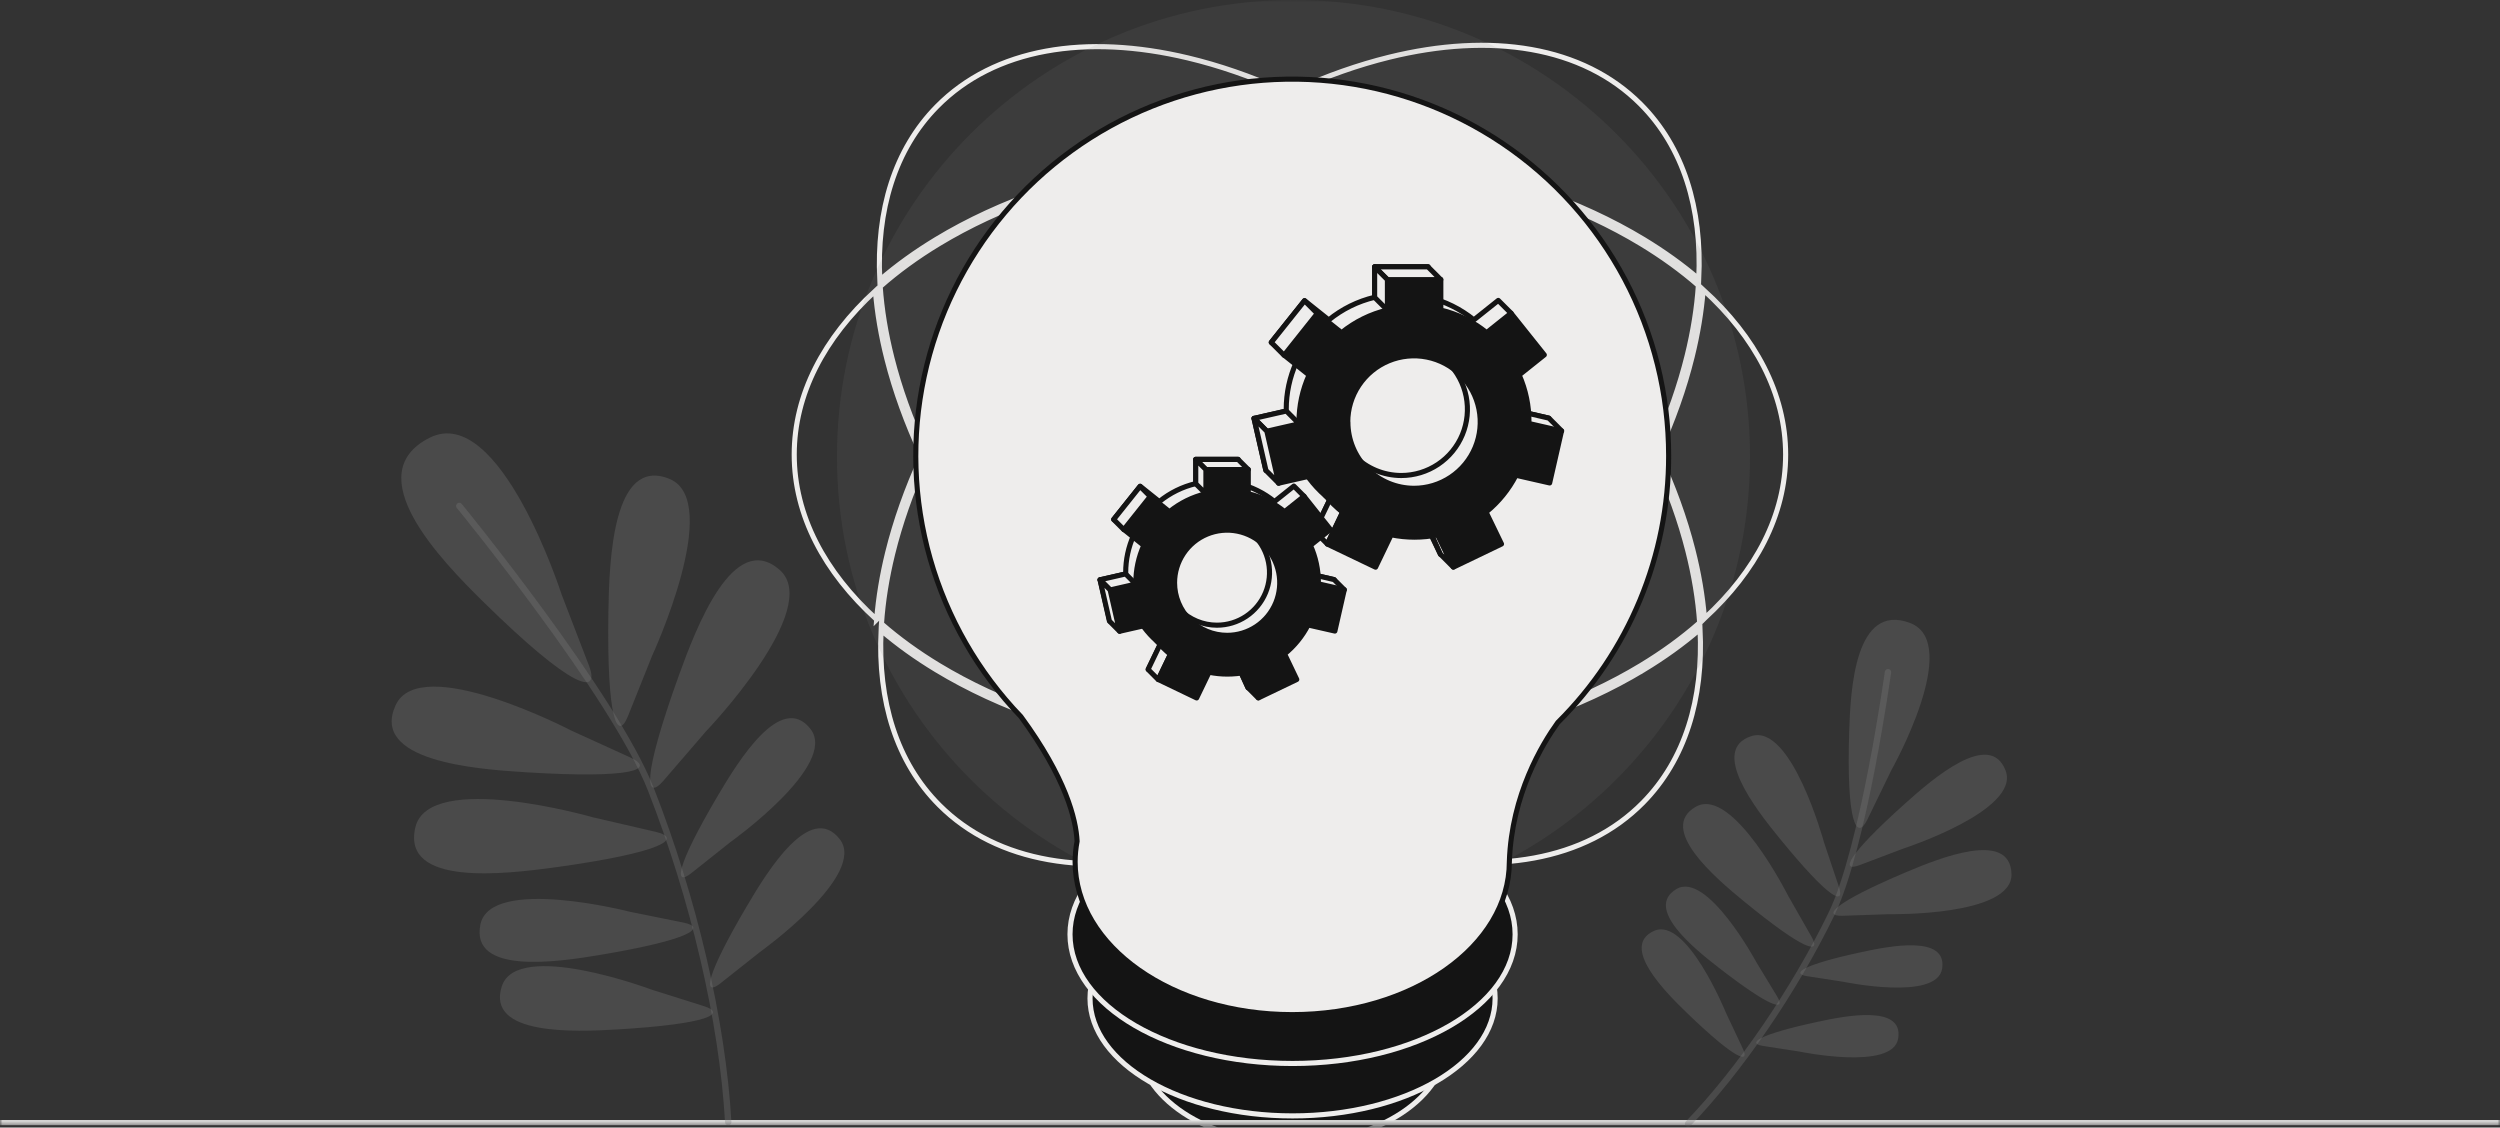 <svg fill="none" height="221" viewBox="0 0 490 221" width="490" xmlns="http://www.w3.org/2000/svg" xmlns:xlink="http://www.w3.org/1999/xlink"><rect x="0" y="0" width="490" height="221" fill="#333333" stroke="none"/><mask id="a" height="221" maskUnits="userSpaceOnUse" width="490" x="0" y="0"><path d="m0 0h490v220.538h-490z" fill="#d9d9d9"/></mask><g mask="url(#a)"><path d="m293.934 47.413c13.144 12.965 23.245 27.292 29.921 41.444-6.578 14.199-16.579 28.595-29.633 41.651-5.739 5.74-11.737 10.89-17.864 15.419-7.534 1.131-15.416 1.731-23.533 1.731-8.039 0-15.848-.589-23.316-1.699-6.096-4.454-12.07-9.519-17.793-15.165-13.144-12.965-23.244-27.291-29.921-41.444 6.578-14.199 16.579-28.595 29.633-41.651 5.739-5.74 11.738-10.89 17.864-15.419 7.534-1.131 15.417-1.732 23.533-1.732 8.039 0 15.848.589 23.316 1.699 6.096 4.455 12.07 9.519 17.793 15.165zm.995 83.802c12.894-12.895 22.841-27.106 29.477-41.174 2.781 6.064 4.93 12.088 6.418 17.952 1.223 4.821 1.998 9.528 2.311 14.056-3.401 3.004-7.258 5.811-11.514 8.385-11.777 7.122-26.579 12.431-43.151 15.16 5.641-4.278 11.161-9.08 16.459-14.379zm39.145-10.011c-.349-4.357-1.115-8.862-2.281-13.457-1.566-6.173-3.856-12.517-6.835-18.893 2.934-6.397 5.181-12.757 6.704-18.941 1.105-4.485 1.831-8.882 2.162-13.138 10.236 9.292 16.16 20.415 16.16 32.328 0 11.816-5.827 22.855-15.91 32.1zm-11.935 10.085c4.056-2.452 7.764-5.122 11.071-7.979.688 13.664-2.913 25.616-11.209 34.029-11.278 11.438-29.216 14.288-49.21 9.507-6.04-1.444-12.26-3.583-18.527-6.388 7.535-3.596 15.106-8.141 22.488-13.579 17.444-2.648 33.044-8.126 45.387-15.59zm-47.51 15.896c-7.098 5.093-14.351 9.352-21.558 12.732-7.287-3.355-14.626-7.604-21.813-12.699 6.941.943 14.159 1.44 21.567 1.44 7.493 0 14.791-.509 21.804-1.473zm-45.51-.273c7.477 5.445 15.141 9.982 22.762 13.555-6.248 2.847-12.452 5.03-18.483 6.516-19.96 4.919-37.917 2.193-49.274-9.166-8.423-8.424-12.098-20.479-11.429-34.288 3.242 2.774 6.864 5.371 10.816 7.76 12.395 7.496 28.074 12.988 45.608 15.623zm-18.105-15.406c5.274 5.203 10.762 9.918 16.366 14.121-16.653-2.719-31.526-8.043-43.351-15.193-4.151-2.51-7.922-5.243-11.262-8.164.297-4.427 1.032-9.026 2.192-13.736 1.447-5.874 3.555-11.913 6.294-17.997 6.732 14.022 16.779 28.163 29.761 40.969zm-39.188-10.074c-10.236-9.292-16.159-20.415-16.159-32.328 0-11.816 5.827-22.855 15.909-32.1.349 4.357 1.115 8.862 2.281 13.457 1.566 6.173 3.857 12.517 6.835 18.894-2.934 6.397-5.18 12.756-6.704 18.94-1.105 4.485-1.83 8.882-2.162 13.138zm3-51.218c-1.223-4.821-1.998-9.528-2.311-14.056 3.402-3.004 7.258-5.811 11.514-8.385 11.777-7.122 26.579-12.431 43.151-15.161-5.641 4.279-11.161 9.08-16.459 14.379-12.893 12.895-22.841 27.106-29.477 41.174-2.781-6.064-4.93-12.089-6.418-17.952zm54.072-38.886c-17.444 2.648-33.044 8.125-45.387 15.589-4.055 2.453-7.764 5.122-11.071 7.98-.688-13.664 2.913-25.616 11.209-34.029 11.278-11.438 29.216-14.288 49.21-9.508 6.04 1.444 12.26 3.584 18.527 6.388-7.535 3.596-15.105 8.142-22.488 13.58zm23.927-1.78c-7.492 0-14.79.509-21.804 1.473 7.098-5.092 14.352-9.352 21.559-12.731 7.286 3.355 14.625 7.604 21.812 12.699-6.941-.943-14.159-1.44-21.567-1.44zm23.707 1.746c-7.478-5.445-15.142-9.982-22.763-13.555 6.248-2.848 12.453-5.03 18.483-6.516 19.96-4.919 37.917-2.193 49.275 9.166 8.422 8.424 12.098 20.479 11.429 34.288-3.243-2.775-6.865-5.371-10.817-7.761-12.395-7.495-28.074-12.988-45.607-15.623zm56.351 24.641c-.296 4.427-1.031 9.026-2.192 13.737-1.447 5.874-3.555 11.913-6.293 17.996-6.733-14.022-16.779-28.163-29.762-40.969-5.274-5.203-10.762-9.918-16.366-14.121 16.653 2.72 31.526 8.043 43.351 15.194 4.151 2.51 7.923 5.242 11.262 8.163z" stroke="#eeedec"/><path d="m253.523 178.985c49.417 0 89.477-40.067 89.477-89.493 0-49.425-40.06-89.492-89.477-89.492s-89.477 40.067-89.477 89.492c0 49.426 40.06 89.493 89.477 89.493z" fill="#808080" fill-opacity=".3" opacity=".4"/><g fill="#141414" stroke="#eeedec"><path d="m253.341 224.005c16.705 0 30.247-8.959 30.247-20.011s-13.542-20.011-30.247-20.011c-16.704 0-30.246 8.959-30.246 20.011s13.542 20.011 30.246 20.011z" stroke-linecap="round" stroke-linejoin="round"/><path d="m253.343 218.717c21.926 0 39.701-10.312 39.701-23.033s-17.775-23.033-39.701-23.033-39.701 10.312-39.701 23.033 17.775 23.033 39.701 23.033z" stroke-linecap="round" stroke-linejoin="round"/><path d="m253.342 208.442c24.093 0 43.623-11.332 43.623-25.312 0-13.979-19.53-25.312-43.623-25.312-24.092 0-43.623 11.333-43.623 25.312 0 13.98 19.531 25.312 43.623 25.312z" stroke-linecap="round" stroke-linejoin="round"/></g><path d="m327.055 89.312c.001-12.074-2.96-23.965-8.624-34.628-5.663-10.663-13.857-19.773-23.861-26.532-10.004-6.758-21.513-10.958-33.518-12.231s-24.139.42-35.338 4.93c-11.198 4.51-21.119 11.7-28.892 20.938-7.773 9.238-13.161 20.243-15.691 32.05-2.53 11.806-2.125 24.053 1.18 35.666 3.305 11.613 9.409 22.238 17.776 30.942 8.813 12.028 10.798 20.072 11.023 24.446-.253 1.32-.383 2.66-.389 4.004 0 16.552 19.053 29.972 42.553 29.972s42.559-13.42 42.559-29.972c.436-13.16 6.507-23.142 9.502-27.29 6.895-6.849 12.365-14.998 16.093-23.974s5.64-18.602 5.627-28.322z" fill="#eeedec"/><g stroke="#141414" stroke-linecap="round" stroke-linejoin="round"><path d="m327.055 89.312c.001-12.074-2.96-23.965-8.624-34.628-5.663-10.663-13.857-19.773-23.861-26.532-10.004-6.758-21.513-10.958-33.518-12.231s-24.139.42-35.338 4.93c-11.198 4.51-21.119 11.7-28.892 20.938-7.773 9.238-13.161 20.243-15.691 32.05-2.53 11.806-2.125 24.053 1.18 35.666 3.305 11.613 9.409 22.238 17.776 30.942 8.813 12.028 10.798 20.072 11.023 24.446-.253 1.32-.383 2.66-.389 4.004 0 16.552 19.053 29.972 42.553 29.972s42.559-13.42 42.559-29.972c.436-13.16 6.507-23.142 9.502-27.29 6.895-6.849 12.365-14.998 16.093-23.974s5.64-18.602 5.627-28.322z"/><path d="m294.628 90.642 6.61 1.514 2.326-10.202-6.385-1.457c0-.094 0-.181 0-.275.021-3.179-.636-6.326-1.926-9.232l.913-9.607-2.501-2.502-4.784 3.815c-2.619-2.134-5.687-3.648-8.974-4.428v-5.992h-10.475v5.992c-3.295.782-6.37 2.3-8.993 4.441l-4.747-3.79-6.522 8.175 4.909 3.916c-1.304 2.897-1.977 6.037-1.976 9.213v.338l-6.329 1.445 2.326 10.195 6.573-1.501c1.472 2.787 3.511 5.234 5.985 7.187l-3.002 6.254 9.418 4.541 3.058-6.348c1.49.304 3.007.457 4.528.456 1.552-.001 3.101-.161 4.621-.475l3.058 6.342 9.418-4.534-3.02-6.255c2.444-1.972 4.451-4.433 5.891-7.224zm-32.963-10.421c0-2.567.761-5.076 2.186-7.21 1.426-2.134 3.453-3.798 5.824-4.78s4.98-1.239 7.498-.739c2.517.501 4.829 1.737 6.644 3.552s3.05 4.128 3.551 6.645.244 5.127-.738 7.499c-.982 2.372-2.646 4.399-4.78 5.825-2.134 1.426-4.643 2.187-7.209 2.187-3.438-.005-6.734-1.375-9.164-3.808-2.429-2.433-3.794-5.732-3.794-9.171z" fill="#eeedec"/><path d="m257.656 104.122 2.502 2.502 3.002-6.236-2.502-2.502z" fill="#eeedec"/><path d="m284.841 111.14-2.502-2.502-1.801-3.972 1.245.131z" fill="#eeedec"/><path d="m306.084 84.463-2.502-2.508-5.716-1.326.488 2.777z" fill="#eeedec"/><path d="m297.131 93.151 6.603 1.507 2.327-10.195-6.385-1.457c0-.094 0-.188 0-.281.018-3.178-.636-6.325-1.92-9.232l4.928-3.934-6.523-8.175-4.778 3.815c-2.623-2.132-5.692-3.645-8.98-4.428v-5.986h-10.469v5.986c-3.29.787-6.362 2.305-8.986 4.441l-4.753-3.79-6.516 8.181 4.902 3.909c-1.303 2.897-1.977 6.037-1.976 9.213v.344l-6.329 1.439 2.327 10.202 6.579-1.501c1.472 2.783 3.508 5.229 5.978 7.181l-3.001 6.254 9.455 4.523 3.052-6.349c3.018.621 6.131.621 9.149 0l3.058 6.342 9.425-4.534-3.027-6.255c2.431-1.975 4.426-4.433 5.86-7.218zm-32.97-10.427c0-2.568.762-5.079 2.188-7.215 1.427-2.135 3.455-3.8 5.828-4.782 2.372-.983 4.983-1.239 7.502-.738 2.518.502 4.832 1.739 6.647 3.555s3.051 4.131 3.552 6.65c.5 2.519.242 5.13-.742 7.503-.983 2.373-2.648 4.4-4.784 5.826-2.136 1.426-4.647 2.187-7.215 2.185-3.438-.007-6.733-1.378-9.161-3.812-2.429-2.435-3.792-5.734-3.79-9.173z" fill="#141414"/><g fill="#eeedec"><path d="m271.932 54.809-2.502-2.508h10.457l2.501 2.508z"/><path d="m271.932 60.795-2.502-2.502v-5.992l2.502 2.508z"/><path d="m251.677 69.626-2.508-2.508 6.522-8.175 2.502 2.502z"/><path d="m254.629 83.068-2.502-2.508-6.328 1.445 2.501 2.508z"/><path d="m250.626 94.708-2.501-2.508-2.326-10.195 2.501 2.508z"/><path d="m254.392 120.503 5.253 1.194 1.839-8.093-5.072-1.164c0-.068 0-.143 0-.219.001-2.52-.532-5.012-1.563-7.311l.738-7.65-1.989-1.989-3.796 3.027c-2.083-1.691-4.52-2.893-7.129-3.515v-4.76h-8.305v4.76c-2.616.621-5.057 1.825-7.142 3.521l-3.752-3.002-5.178 6.493 3.896 3.127c-1.026 2.297-1.557 4.784-1.557 7.299v.269l-5.003 1.151 1.876 8.094 5.222-1.188c1.167 2.208 2.779 4.15 4.734 5.704l-2.383 4.954 7.504 3.602 2.427-5.041c1.183.242 2.388.363 3.596.363 1.233 0 2.463-.126 3.671-.375l2.32 5.035 7.504-3.603-2.395-5.004c1.938-1.548 3.533-3.482 4.684-5.679zm-26.178-8.282c.001-2.038.607-4.03 1.74-5.725 1.133-1.694 2.743-3.014 4.627-3.793 1.883-.78 3.955-.983 5.954-.584 1.998.398 3.834 1.38 5.275 2.822s2.422 3.279 2.819 5.278.192 4.072-.588 5.955-2.101 3.492-3.796 4.625c-1.694 1.132-3.687 1.737-5.725 1.737-1.354 0-2.694-.267-3.945-.786-1.251-.518-2.387-1.278-3.345-2.236-.957-.958-1.716-2.095-2.233-3.346-.518-1.251-.784-2.592-.783-3.947z"/><path d="m225.019 131.205 1.989 1.989 2.382-4.954-1.988-1.989z"/><path d="m246.607 136.778-1.989-1.989-1.432-3.153.994.107z"/><path d="m263.478 115.593-1.989-1.989-4.54-1.057.394 2.208z"/></g><path d="m256.381 122.492 5.253 1.195 1.845-8.094-5.072-1.164c0-.068 0-.143 0-.218.001-2.521-.532-5.013-1.563-7.312l3.915-3.128-5.172-6.511-3.796 3.027c-2.082-1.693-4.519-2.895-7.129-3.515v-4.76h-8.305v4.76c-2.616.621-5.057 1.825-7.142 3.522l-3.752-3.009-5.178 6.499 3.896 3.127c-1.026 2.297-1.557 4.784-1.557 7.3v.268l-5.003 1.151 1.844 8.094 5.222-1.188c1.165 2.209 2.778 4.152 4.734 5.704l-2.382 4.954 7.504 3.603 2.427-5.042c1.183.242 2.388.363 3.595.363 1.234-.001 2.464-.126 3.671-.375l2.427 5.035 7.504-3.603-2.395-5.004c1.911-1.556 3.48-3.489 4.609-5.679zm-26.165-8.281c.001-2.039.606-4.031 1.74-5.726 1.133-1.694 2.743-3.014 4.626-3.793s3.955-.983 5.954-.584c1.999.398 3.835 1.38 5.275 2.822 1.441 1.442 2.422 3.279 2.819 5.278s.193 4.072-.587 5.955-2.101 3.493-3.796 4.625-3.687 1.737-5.725 1.737c-1.354 0-2.695-.267-3.946-.786-1.25-.518-2.387-1.278-3.344-2.236-.957-.957-1.716-2.095-2.234-3.346-.517-1.251-.783-2.592-.782-3.946z" fill="#141414"/><path d="m236.357 92.037-1.989-1.989h8.305l1.989 1.989z" fill="#eeedec"/><path d="m236.357 96.797-1.989-1.989v-4.76l1.989 1.989z" fill="#eeedec"/><path d="m220.265 103.809-1.989-1.989 5.178-6.492 1.989 1.983z" fill="#eeedec"/><path d="m222.61 114.48-1.988-1.989-5.022 1.151 1.989 1.989z" fill="#eeedec"/><path d="m219.433 123.724-1.988-1.989-1.845-8.094 1.989 1.989z" fill="#eeedec"/></g><path d="m0 220.038h490" stroke="#eeedec"/><path d="m364.451 169.577c-3.732 1.405-2.593-1.742 8.948-12.088 5.409-4.857 16.655-14.562 19.705-6.436 2.939 7.811-20.071 15.275-20.071 15.275zm5.867 9.602s24.18.459 23.935-7.881c-.254-8.677-14.032-3.157-20.722-.326-14.236 6.038-16.381 8.645-12.395 8.523zm-9.101 13.238s18.415 3.86 19.442-2.556c1.017-6.67-10.28-4.439-15.802-3.248-11.784 2.536-13.767 4.226-10.707 4.715zm-8.612 13.676s18.425 3.86 19.441-2.556c1.068-6.67-10.269-4.45-15.801-3.258-11.775 2.535-13.808 4.226-10.758 4.715zm4.891-41.017s-6.365-23.371-14.236-20.794c-8.246 2.678.926 14.378 5.522 20.01 9.792 12.026 12.883 13.309 11.642 9.511zm-6.976 10.57s-10.869-21.629-18.119-17.536c-7.555 4.277 3.752 13.911 9.365 18.513 11.988 9.837 15.252 10.479 13.31 7.006zm-6.233 13.014s-9.69-18.035-15.73-14.399c-6.284 3.788 3.498 11.67 8.358 15.438 10.362 8.034 13.148 8.503 11.409 5.61zm-6.019 9.806s-7.728-18.971-14.114-15.998c-6.649 3.055 2.237 11.976 6.671 16.243 9.456 9.093 12.202 9.857 10.758 6.792zm32.446-47.525s14.022-24.898 3.661-28.838c-10.778-4.074-11.683 13.004-11.938 21.384-.549 17.882 1.485 21.385 3.559 17.169z" fill="#808080" fill-opacity=".3"/><path d="m370.043 131.756s-4.768 34.358-11.052 47.342c-7.22 14.908-18.12 30.784-28.125 41.15" stroke="#808080" stroke-linecap="round" stroke-linejoin="round" stroke-opacity=".3" stroke-width="1.252"/><path d="m123.099 140.32c-2.033 5.092-4.189 1.019-3.854-20.427.163-10.041.865-30.55 11.958-26.039 10.656 4.338-3.386 34.674-3.386 34.674zm15.252 3.055s23.113-24.124 14.449-31.69c-9.029-7.882-16.35 11.293-19.756 20.743-7.26 20.153-6.589 24.725-2.98 20.56zm4.871 21.629s21.17-15.091 15.628-22.138c-5.755-7.332-14.123 6.273-18.099 12.994-8.47 14.358-8.612 17.953-5.247 15.275zm5.735 21.589s21.139-15.122 15.618-22.139c-5.765-7.331-14.134 6.263-18.099 12.994-8.47 14.348-8.623 17.953-5.257 15.275zm-36.982-43.401s-29.609-15.438-34.429-4.98c-5.013 10.886 15.415 12.536 25.42 13.147 21.353 1.324 25.543-.611 20.54-2.913zm4.169 16.985s-32.08-9.225-34.734 1.986c-2.745 11.66 17.601 9.165 27.535 7.821 21.191-2.953 24.922-5.682 19.564-6.945zm7.342 18.534s-27.343-7.067-29.325 2.474c-2.034 9.929 15.099 7.383 23.468 5.978 17.845-2.994 20.936-5.387 16.381-6.324zm4.28 15.275s-26.437-9.939-29.416-.662c-3.101 9.664 14.235 8.951 22.695 8.442 18.069-1.08 21.353-3.127 16.961-4.552zm-17.702-77.505s-12.07-37.535-25.817-30.702c-14.235 7.128 2.217 24.043 10.463 32.159 17.591 17.311 23.031 18.513 20.712 12.474z" fill="#808080" fill-opacity=".3"/><path d="m90.022 99.17s30.322 37.046 37.571 55.59c8.338 21.313 14.012 45.315 15.141 65.172" stroke="#808080" stroke-linecap="round" stroke-linejoin="round" stroke-opacity=".3" stroke-width="1.252"/></g></svg>